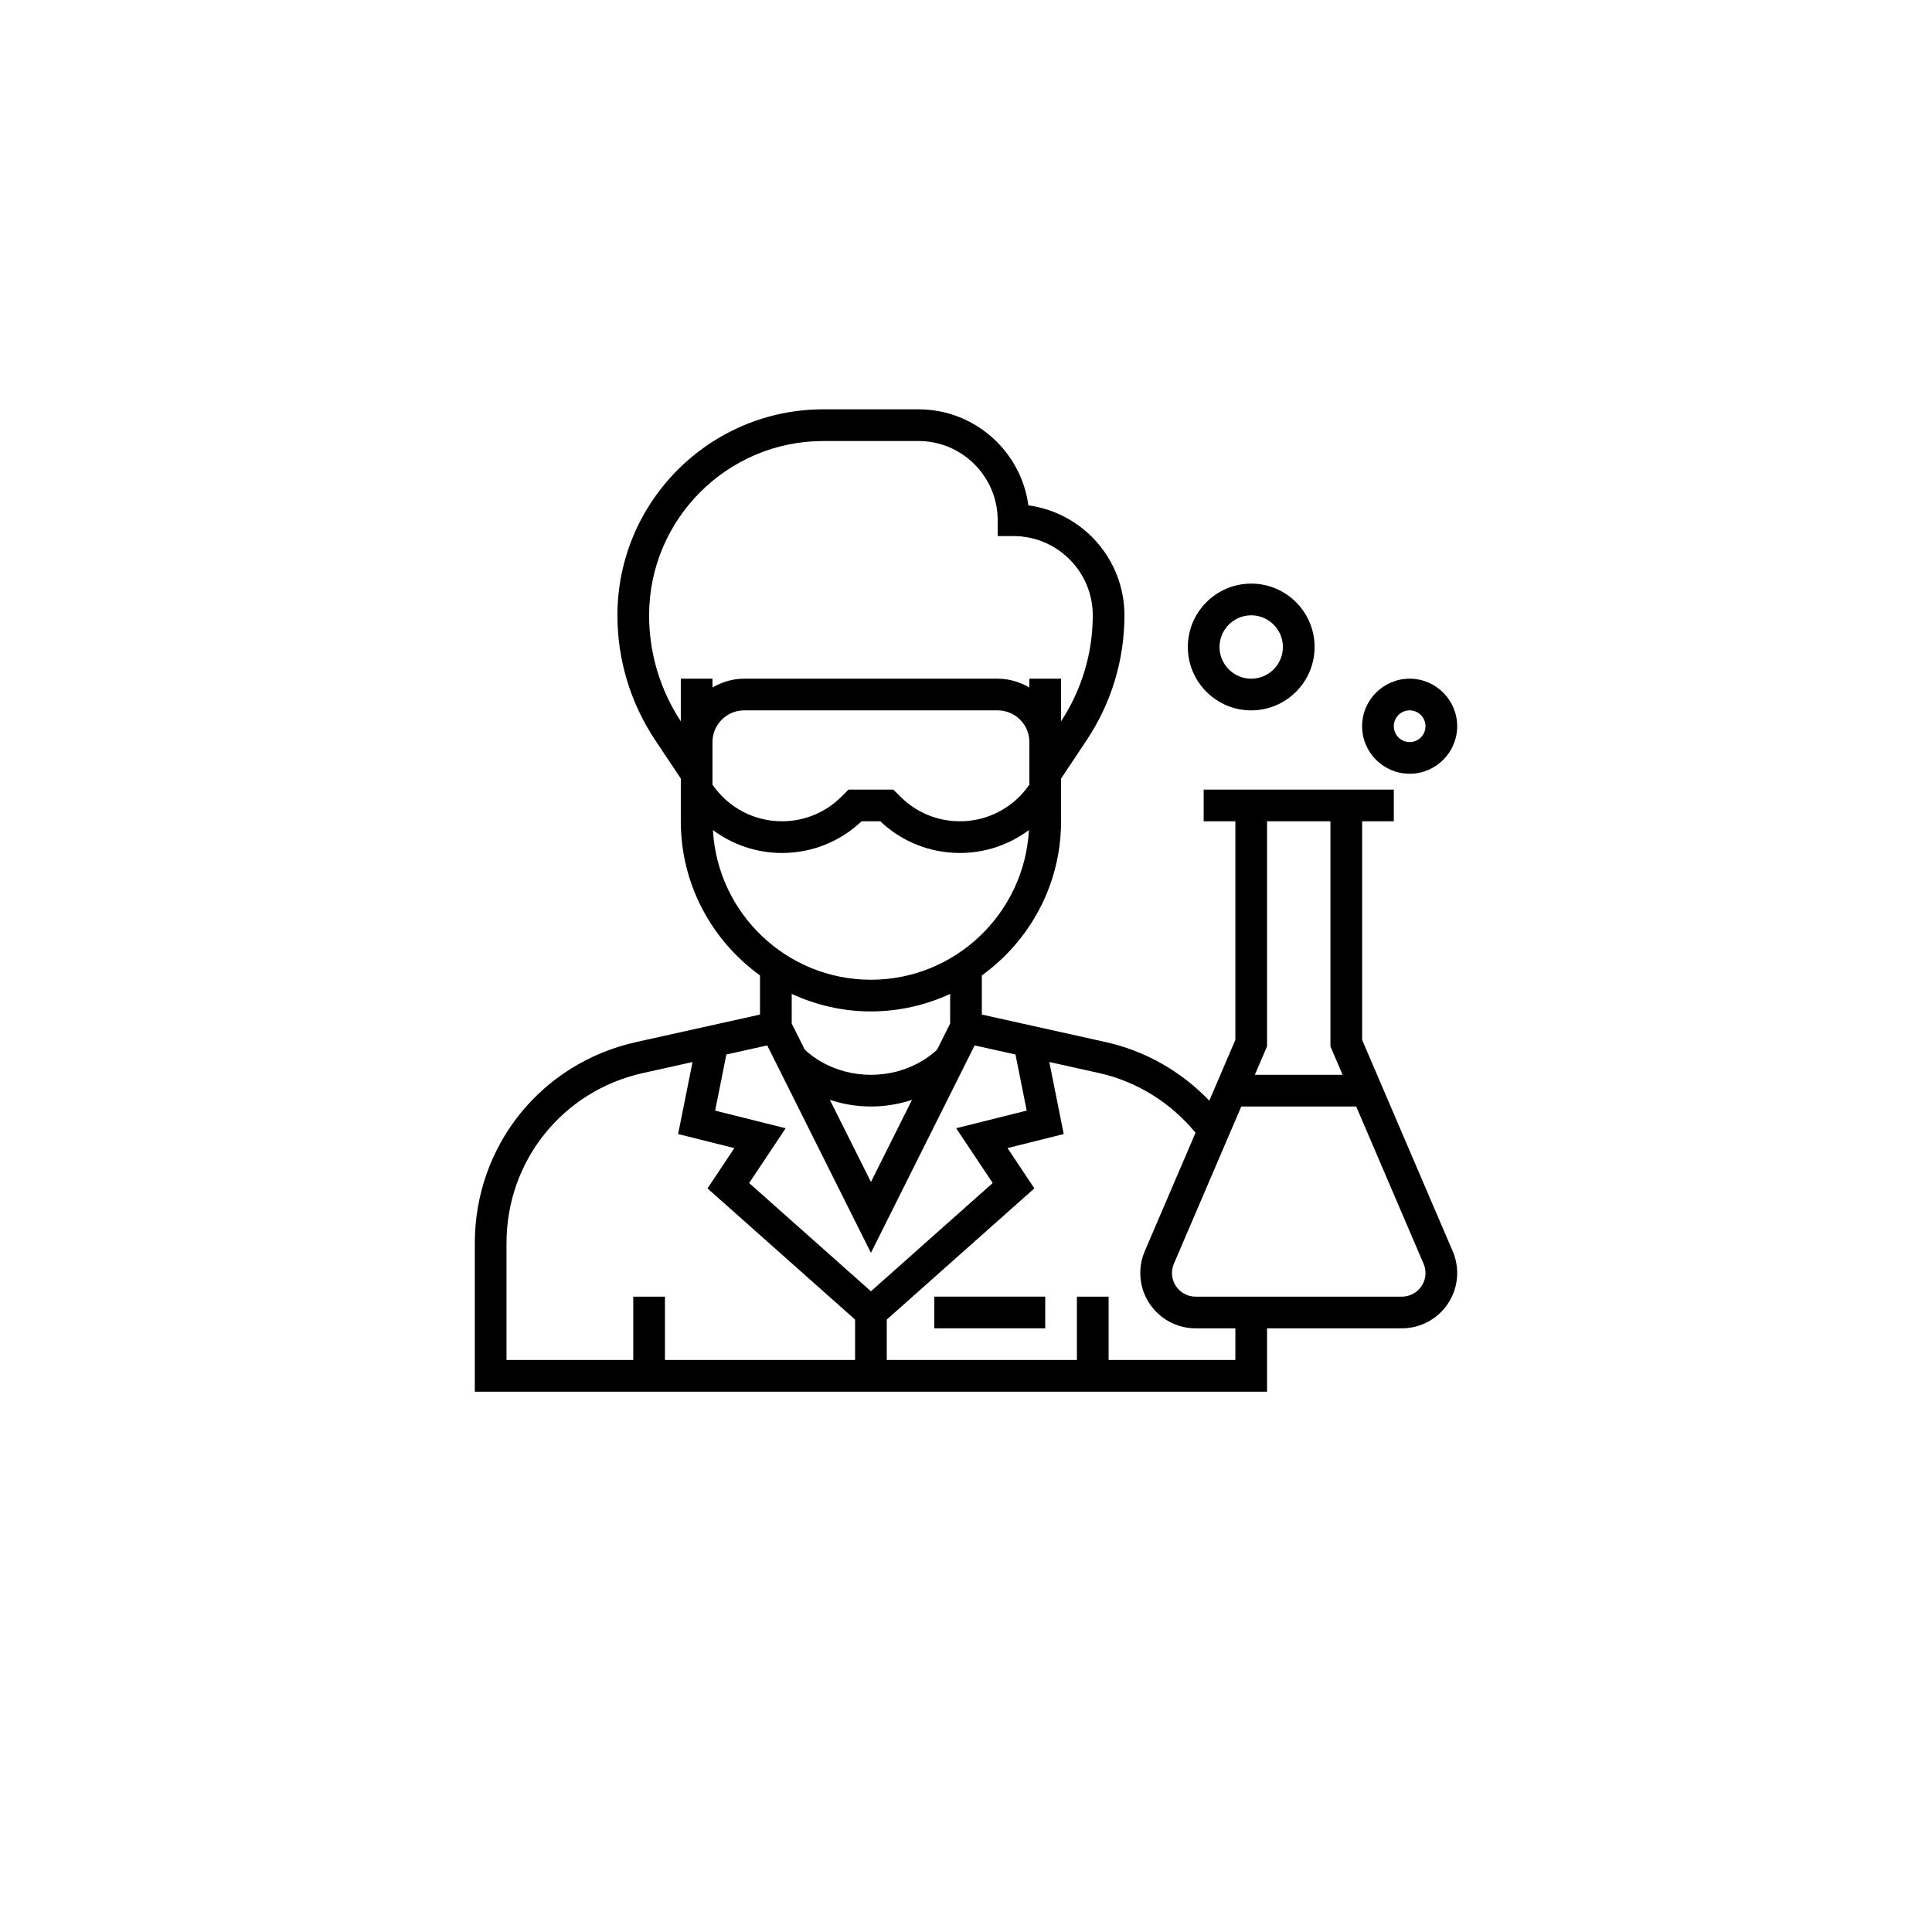 <svg width="118" height="118" viewBox="0 0 118 118" fill="none" xmlns="http://www.w3.org/2000/svg">
<g filter="url(#filter0_d_9125_308)">
<path d="M4 55C4 24.636 28.621 0 59.009 0C89.397 0 114 24.617 114 55C114 85.383 89.379 110 59.009 110C28.64 110 4 85.383 4 55Z" fill="white"/>
</g>
<g clip-path="url(#clip0_9125_308)">
<path d="M63.839 79.193H57.065V81.129H63.839V79.193Z" fill="black"/>
<path d="M83.194 63.511V50.161H85.129V48.226H73.516V50.161H75.452V63.511L73.861 67.225C72.151 65.443 69.96 64.186 67.536 63.648L59.968 61.966V59.575C62.892 57.464 64.806 54.036 64.806 50.161V47.551L66.367 45.209C67.879 42.942 68.677 40.304 68.677 37.581C68.677 34.153 66.118 31.312 62.81 30.866C62.366 27.56 59.525 25 56.097 25H50.29C43.353 25 37.71 30.644 37.71 37.581C37.71 40.304 38.508 42.942 40.02 45.209L41.581 47.551V50.161C41.581 54.036 43.495 57.464 46.419 59.575V61.966L38.852 63.647C33.051 64.937 29 69.986 29 75.928V85H77.387V81.129H85.624C87.486 81.129 89 79.615 89 77.753C89 77.292 88.908 76.845 88.727 76.423L83.194 63.511ZM77.387 63.908V50.161H81.258V63.908L82.002 65.645H76.642L77.387 63.908ZM41.581 44.056C40.316 42.125 39.645 39.89 39.645 37.581C39.645 31.711 44.421 26.936 50.29 26.936H56.097C58.765 26.936 60.935 29.106 60.935 31.774V32.742H61.903C64.571 32.742 66.742 34.913 66.742 37.581C66.742 39.89 66.071 42.125 64.806 44.056V41.452H62.871V41.99C62.299 41.657 61.644 41.452 60.935 41.452H45.452C44.743 41.452 44.088 41.657 43.516 41.99V41.452H41.581V44.056ZM43.516 45.323C43.516 44.255 44.384 43.387 45.452 43.387H60.935C62.003 43.387 62.871 44.255 62.871 45.323V47.925C61.91 49.325 60.333 50.161 58.63 50.161C57.255 50.161 55.962 49.626 54.99 48.654L54.562 48.226H51.825L51.397 48.654C50.425 49.626 49.132 50.161 47.757 50.161C46.056 50.161 44.478 49.325 43.516 47.925V45.323ZM43.543 50.698C44.746 51.591 46.212 52.097 47.757 52.097C49.583 52.097 51.303 51.411 52.623 50.161H53.764C55.084 51.411 56.805 52.097 58.63 52.097C60.175 52.097 61.641 51.591 62.844 50.698C62.562 55.784 58.348 59.839 53.194 59.839C48.039 59.839 43.825 55.784 43.543 50.698ZM53.194 65.645C50.898 65.645 49.493 64.438 49.153 64.109L48.355 62.514V60.705C49.83 61.384 51.465 61.774 53.194 61.774C54.922 61.774 56.557 61.384 58.032 60.705V62.514L57.234 64.11C56.901 64.432 55.493 65.645 53.194 65.645ZM55.702 67.175L53.194 72.191L50.685 67.175C51.407 67.412 52.238 67.581 53.194 67.581C54.149 67.581 54.98 67.412 55.702 67.175ZM52.226 83.064H40.613V79.194H38.677V83.064H30.936V75.928C30.936 70.901 34.363 66.627 39.271 65.538L42.298 64.865L41.417 69.264L44.852 70.123L43.211 72.584L52.226 80.595V83.064ZM45.755 72.256L47.986 68.91L43.679 67.833L44.364 64.406L46.86 63.85L53.194 76.519L59.527 63.85L62.022 64.404L62.707 67.832L58.4 68.909L60.631 72.255L53.194 78.867L45.755 72.256ZM75.452 83.064H67.71V79.194H65.774V83.064H54.161V80.595L63.175 72.582L61.535 70.121L64.969 69.263L64.088 64.863L67.115 65.536C69.435 66.052 71.508 67.344 73.019 69.185L69.918 76.42C69.737 76.844 69.645 77.292 69.645 77.753C69.645 79.615 71.16 81.129 73.022 81.129H75.452V83.064ZM85.624 79.194H73.022C72.227 79.194 71.581 78.547 71.581 77.753C71.581 77.556 71.619 77.365 71.697 77.184L75.813 67.581H82.832L86.947 77.186C87.026 77.365 87.064 77.556 87.064 77.753C87.064 78.547 86.418 79.194 85.624 79.194Z" fill="black"/>
<path d="M86.097 47.258C87.697 47.258 89 45.956 89 44.355C89 42.754 87.697 41.452 86.097 41.452C84.496 41.452 83.193 42.754 83.193 44.355C83.193 45.956 84.496 47.258 86.097 47.258ZM86.097 43.387C86.631 43.387 87.064 43.821 87.064 44.355C87.064 44.889 86.631 45.323 86.097 45.323C85.562 45.323 85.129 44.889 85.129 44.355C85.129 43.821 85.562 43.387 86.097 43.387Z" fill="black"/>
<path d="M76.42 43.387C78.555 43.387 80.291 41.651 80.291 39.516C80.291 37.381 78.555 35.645 76.42 35.645C74.285 35.645 72.549 37.381 72.549 39.516C72.549 41.651 74.285 43.387 76.42 43.387ZM76.42 37.581C77.487 37.581 78.355 38.449 78.355 39.516C78.355 40.583 77.487 41.452 76.42 41.452C75.352 41.452 74.484 40.583 74.484 39.516C74.484 38.449 75.352 37.581 76.42 37.581Z" fill="black"/>
</g>
<defs>
<filter id="filter0_d_9125_308" x="0" y="0" width="118" height="118" filterUnits="userSpaceOnUse" color-interpolation-filters="sRGB">
<feFlood flood-opacity="0" result="BackgroundImageFix"/>
<feColorMatrix in="SourceAlpha" type="matrix" values="0 0 0 0 0 0 0 0 0 0 0 0 0 0 0 0 0 0 127 0" result="hardAlpha"/>
<feOffset dy="4"/>
<feGaussianBlur stdDeviation="2"/>
<feComposite in2="hardAlpha" operator="out"/>
<feColorMatrix type="matrix" values="0 0 0 0 0 0 0 0 0 0 0 0 0 0 0 0 0 0 0.25 0"/>
<feBlend mode="normal" in2="BackgroundImageFix" result="effect1_dropShadow_9125_308"/>
<feBlend mode="normal" in="SourceGraphic" in2="effect1_dropShadow_9125_308" result="shape"/>
</filter>
<clipPath id="clip0_9125_308">
<rect width="60" height="60" fill="white" transform="translate(29 25)"/>
</clipPath>
</defs>
</svg>
